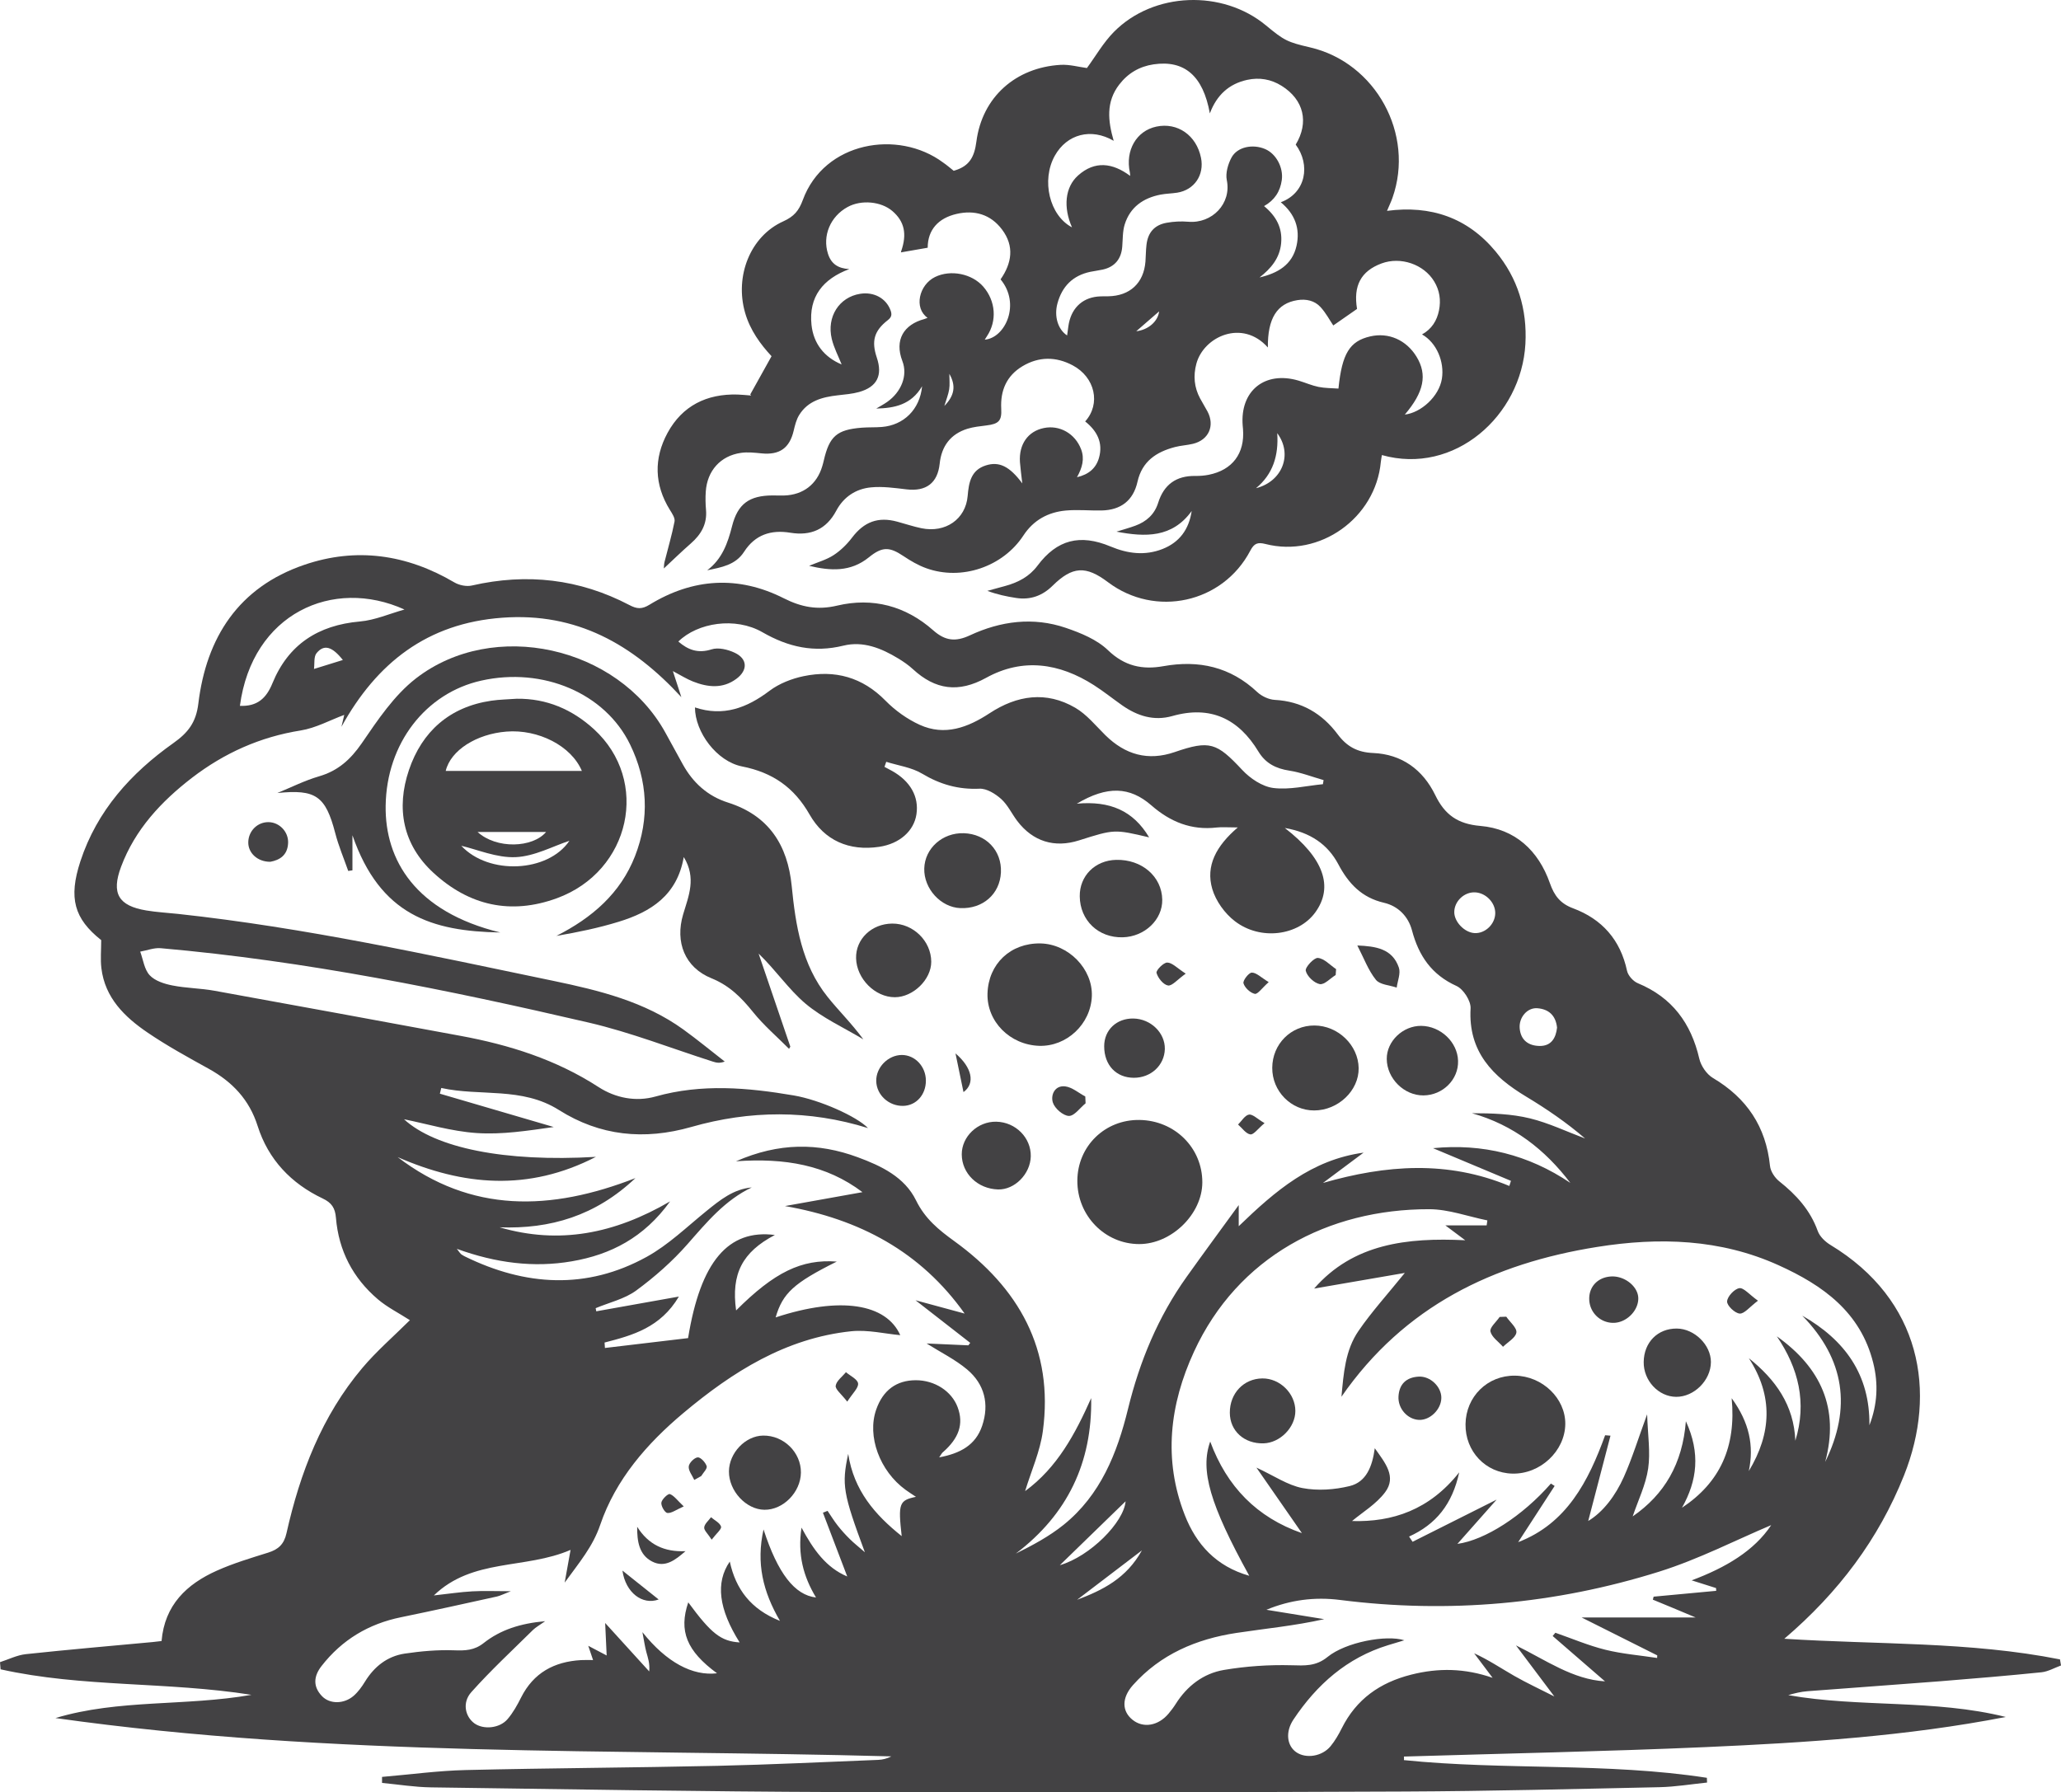 <svg xmlns="http://www.w3.org/2000/svg" preserveAspectRatio="xMidYMid meet" data-bbox="-0.01 -0.017 342.51 297.912" viewBox="-0.01 -0.017 342.51 297.912" data-type="color" aria-hidden="true" aria-label=""><g><path d="M233.3 292.53c16.73 1.71 33.68.37 50.35 2.94l.03.79c-2.63.27-5.26.71-7.9.77-14.11.3-28.22.66-42.34.72-31.43.13-62.85.2-94.28.09-22.52-.08-45.03-.47-67.54-.78-2.72-.04-5.43-.48-8.14-.74v-1c4.64-.39 9.27-1.03 13.92-1.14 13.94-.33 27.9-.39 41.84-.7 8.9-.2 17.8-.64 26.7-.99.73-.03 1.46-.21 2.18-.58-46.34-1.27-92.79.15-138.91-6.37 10.54-3.17 21.56-1.93 32.57-3.86-14.04-2.22-28.11-1.21-41.69-4.24-.03-.4-.07-.79-.1-1.19 1.43-.46 2.83-1.17 4.29-1.33 7.01-.75 14.04-1.36 21.06-2.01.48-.05.97-.11 1.5-.17.51-6 4.18-9.46 9.19-11.7 2.75-1.23 5.66-2.1 8.54-3 1.68-.53 2.62-1.38 3.03-3.22 2.25-10.03 5.88-19.49 12.59-27.45 2.36-2.8 5.17-5.23 7.92-7.96-1.9-1.22-3.77-2.15-5.32-3.47-4.15-3.53-6.52-8.09-6.97-13.54-.13-1.62-.7-2.51-2.21-3.22-5.24-2.49-9.03-6.47-10.8-12.04-1.39-4.39-4.2-7.33-8.1-9.5-3.45-1.91-6.93-3.81-10.19-6.03-3.81-2.59-7.09-5.77-7.68-10.71-.18-1.48-.03-2.99-.03-4.66-4.48-3.56-5.47-6.96-3.46-13.1 2.76-8.42 8.41-14.66 15.47-19.66 2.4-1.7 3.75-3.4 4.13-6.54 1.33-11.02 6.71-19.35 17.59-23.07 8.68-2.97 17.04-1.74 24.95 2.91.81.48 2.03.73 2.93.52 9.13-2.09 17.87-1.1 26.17 3.25 1.25.66 2.07.72 3.34-.06 7.21-4.41 14.74-4.89 22.31-1.07 2.91 1.47 5.6 2 8.88 1.22 5.91-1.4 11.39.06 15.96 4.11 1.99 1.76 3.72 1.94 6.1.83 5.11-2.38 10.52-3.09 15.94-1.24 2.49.85 5.16 1.94 7 3.71 2.76 2.66 5.72 3.28 9.19 2.66 5.91-1.06 11.15.1 15.63 4.31.74.69 1.9 1.23 2.9 1.29 4.44.24 7.87 2.26 10.46 5.73 1.51 2.02 3.26 2.99 5.89 3.1 4.75.2 8.26 2.76 10.32 7 1.57 3.24 3.71 4.8 7.5 5.12 5.76.49 9.65 4.08 11.56 9.54.72 2.05 1.72 3.36 3.84 4.15 4.81 1.79 7.87 5.24 8.97 10.39.17.79 1.02 1.74 1.79 2.06 5.7 2.36 8.85 6.64 10.22 12.55.28 1.2 1.22 2.58 2.26 3.2 5.62 3.33 8.82 8.08 9.49 14.62.09.91.8 1.97 1.54 2.56 2.82 2.24 5.14 4.77 6.39 8.25.33.92 1.24 1.79 2.11 2.32 15.08 9.12 17.76 24.44 12.23 38.31-4.22 10.58-10.87 19.45-19.89 27.15 15.49.99 30.82.45 45.81 3.43.06.34.11.67.17 1.01-1.08.39-2.13 1.01-3.23 1.13-5.59.57-11.2 1.04-16.8 1.49-7.37.58-14.74 1.09-22.11 1.66-1.07.08-2.13.34-3.19.65 11.96 2.1 24.25.66 36.15 3.63-16.51 3.21-33.2 4.27-49.9 5.01-16.7.73-33.41 1.06-50.12 1.57.04.17.02.38 0 .59m-132.84-69.41.06.91c4.65-.55 9.3-1.1 13.82-1.64 2.07-12.76 6.7-18.13 14.42-17.14-5.42 2.85-7.28 6.46-6.44 12.54 6.36-6.36 10.88-8.56 16.73-8.12-7.14 3.56-8.99 5.25-10.16 9.28 10.81-3.56 18.39-2.26 20.71 2.95-2.49-.22-5.37-.93-8.14-.65-10.89 1.14-19.74 6.75-27.89 13.58-6.06 5.08-11.26 11.05-13.83 18.59-1.23 3.62-3.45 6.22-5.91 9.61.38-2.1.64-3.58.98-5.44-7.57 3.27-16.27 1.34-22.72 7.57 2.39-.26 4.38-.57 6.38-.68 1.91-.11 3.83-.02 6.41-.02-1.21.47-1.74.75-2.3.88-5.31 1.17-10.61 2.35-15.93 3.44-5.41 1.1-9.84 3.76-13.23 8.12-1.3 1.67-1.46 3.39.08 5 1.29 1.35 3.67 1.34 5.28-.07.74-.65 1.35-1.5 1.87-2.35 1.54-2.5 3.7-4.21 6.58-4.65 2.71-.4 5.48-.65 8.22-.55 1.84.07 3.37.02 4.91-1.2 2.8-2.21 6.1-3.27 10.23-3.64-.99.7-1.58 1.02-2.04 1.47-3.45 3.41-7.01 6.71-10.23 10.32-1.55 1.73-1.03 4.04.48 5.17 1.48 1.1 4.2.88 5.53-.67.92-1.07 1.63-2.35 2.26-3.61 2.07-4.11 5.5-5.95 9.94-6.21.63-.04 1.27-.01 2.02-.01-.29-.86-.49-1.47-.8-2.37 1.16.61 1.98 1.04 3.06 1.61-.09-2.01-.17-3.64-.25-5.4 2.54 2.8 4.93 5.42 7.32 8.05.13-1.33-.22-2.27-.48-3.23-.23-.87-.36-1.77-.65-3.3 4.02 5.05 8.36 7.32 12.4 6.84-5.05-3.71-6.39-7.03-4.78-11.79 3.83 5.21 5.44 6.46 8.54 6.66-3.49-5.55-4.04-9.94-1.64-13.44 1 4.61 3.5 7.93 8.34 9.86-2.84-4.88-3.97-9.6-2.73-15.2 2.38 7.33 5.18 10.91 8.72 11.31-2.09-3.47-3.09-7.12-2.41-11.61 1.98 3.66 4.05 6.62 7.6 8.12-1.36-3.57-2.7-7.08-4.04-10.6.26-.1.51-.21.77-.31.56.82 1.07 1.67 1.68 2.44.62.79 1.3 1.54 2.02 2.25.65.65 1.37 1.21 2.5 2.19-3.64-9.8-3.87-11.19-2.77-16.35.94 6.09 4.43 10.11 8.89 13.67-.61-5.44-.43-5.94 2.37-6.53-.63-.42-1.19-.77-1.72-1.16-4.31-3.13-6.43-8.92-4.89-13.33 1.12-3.22 3.36-4.88 6.57-4.89 3.15-.01 5.98 1.82 6.97 4.49 1.03 2.78.24 5.14-2.5 7.52-.15.13-.23.33-.57.81 3.51-.65 6.06-2.04 7.14-5.24 1.22-3.62.4-6.93-2.5-9.37-1.98-1.66-4.38-2.84-6.73-4.32 2.37.11 4.66.21 6.94.31.1-.14.21-.27.31-.41-2.9-2.26-5.8-4.52-9.09-7.08 2.98.8 5.57 1.51 8.16 2.21-7.32-10.31-17.47-15.7-29.86-17.87 4.27-.77 8.55-1.53 12.88-2.31-6-4.54-12.93-5.71-21.02-5.13 7.15-3.13 13.65-3.1 20.22-.68 3.94 1.45 7.8 3.3 9.7 7.17 1.5 3.06 3.74 4.88 6.36 6.78 10.71 7.75 16.55 17.99 14.72 31.57-.45 3.38-1.93 6.62-2.95 9.98 5.36-3.92 8.35-9.55 10.98-15.46.18 10.72-3.92 19.31-12.52 25.84 2.84-1.4 5.56-2.87 7.94-4.78 6.13-4.94 8.9-11.9 10.7-19.26 1.94-7.93 5-15.31 9.75-21.96 2.88-4.04 5.83-8.04 8.65-11.92v3.51c6.11-5.91 12.12-11.04 20.75-12.23-2.42 1.81-4.58 3.42-6.75 5.04 10.48-3.02 20.72-3.77 30.97.5.09-.28.18-.57.27-.85-4.33-1.81-8.65-3.62-12.95-5.43 8.19-.81 15.83 1.06 22.82 5.77-4.24-5.58-9.48-9.64-16.35-11.58 3.3 0 6.56.1 9.66.86 3.13.77 6.1 2.2 9.14 3.34-3.06-2.64-6.37-4.9-9.79-6.96-5.56-3.35-9.65-7.46-9.24-14.67.07-1.23-1.19-3.2-2.34-3.72-4.14-1.87-6.28-5.02-7.4-9.25-.62-2.33-2.32-4.04-4.65-4.58-3.7-.86-5.88-3.17-7.59-6.4-1.76-3.32-4.66-5.3-8.89-6.03 6.5 5.02 8.13 9.8 5.06 14.03-2.8 3.86-9.08 4.74-13.35 1.47-1.68-1.28-3.18-3.36-3.77-5.37-1.12-3.85.65-7.14 4.24-10.22-1.73 0-2.63-.09-3.5.01-4.21.49-7.71-.93-10.86-3.68-3.59-3.13-7.34-3.28-12.39-.28 5.5-.5 9.37 1.15 12.02 5.6-5.78-1.36-5.78-1.36-11.65.5-4.09 1.3-7.68.18-10.27-3.23-.91-1.2-1.57-2.66-2.67-3.65-.96-.86-2.4-1.76-3.59-1.71-3.51.16-6.54-.7-9.55-2.5-1.75-1.05-3.96-1.34-5.96-1.97-.1.28-.2.56-.29.84.42.23.85.45 1.27.68 3.03 1.7 4.48 4.28 4.04 7.2-.41 2.75-2.77 4.9-6.19 5.41-5 .74-9.1-1.04-11.57-5.37-2.58-4.52-6.15-6.99-11.22-7.99-4.22-.84-7.81-5.7-7.83-9.81 4.7 1.57 8.62.09 12.39-2.76 1.61-1.21 3.7-2.03 5.69-2.44 5.18-1.07 9.74.16 13.58 4.07 1.61 1.64 3.61 3.07 5.69 4.02 4.18 1.9 8.01.44 11.61-1.92 4.57-3 9.41-3.73 14.25-.91 1.9 1.11 3.39 2.97 5 4.56 3.3 3.24 7.08 4.33 11.52 2.8 5.84-2.01 6.99-1.55 11.2 2.95 1.33 1.43 3.35 2.79 5.19 3.02 2.68.34 5.49-.37 8.24-.63.04-.23.07-.45.11-.68-1.89-.54-3.75-1.27-5.67-1.57-2.23-.34-3.96-1.2-5.15-3.16-3.31-5.48-7.98-7.71-14.31-5.92-3.07.87-5.81-.01-8.33-1.77-1.58-1.11-3.09-2.33-4.72-3.37-5.73-3.66-11.82-4.57-17.9-1.21-4.6 2.54-8.45 1.99-12.17-1.44-.74-.68-1.58-1.26-2.44-1.78-2.8-1.7-5.83-2.93-9.1-2.13-4.88 1.2-9.14.26-13.47-2.23-4.51-2.59-10.78-1.59-13.97 1.55 1.61 1.39 3.27 2.02 5.52 1.3 1.12-.36 2.7.02 3.84.56 2.15 1 2.22 2.91.28 4.34-2.26 1.68-4.75 1.41-7.19.45-1.09-.43-2.09-1.07-3.36-1.74.55 1.68.98 3 1.41 4.33-8.06-8.75-17.4-14.11-29.75-13.2-12.5.91-20.88 7.52-26.74 18.13.2-.84.39-1.68.47-1.98-2.34.86-4.71 2.18-7.24 2.59-6.74 1.07-12.7 3.75-18.06 7.86-5.13 3.95-9.47 8.6-11.79 14.79-1.66 4.44-.44 6.5 4.21 7.27 1.74.29 3.5.38 5.26.57 21.07 2.28 41.73 6.83 62.43 11.14 7.57 1.58 15.1 3.42 21.54 8.07 2.35 1.7 4.59 3.55 6.88 5.33-.85.32-1.4.19-1.94.02-6.87-2.19-13.64-4.86-20.64-6.49-23.48-5.46-47.09-10.26-71.15-12.37-1.11-.1-2.27.37-3.41.57.49 1.34.68 2.96 1.57 3.92.87.94 2.43 1.44 3.77 1.7 2.3.46 4.68.46 6.99.88 13.63 2.46 27.24 4.98 40.86 7.49 8.15 1.5 15.93 3.95 22.98 8.52 2.81 1.82 6.21 2.49 9.47 1.57 7.68-2.16 15.31-1.48 22.96-.18 4.34.74 10.48 3.49 12.35 5.43-9.82-3.06-19.64-2.97-29.36-.19-7.85 2.24-15.19 1.49-22.01-2.82-6.16-3.89-13.08-2.23-19.55-3.66-.08.32-.15.64-.23.95 6.31 1.85 12.61 3.7 18.92 5.54-4.31.61-8.59 1.29-12.82 1-4.19-.28-8.31-1.54-12.06-2.29 5.19 4.76 16.65 7.14 31.89 6.25-11.25 5.8-22.09 4.79-32.95.04 12.23 9.34 25.41 8.99 39.52 3.49-6.64 6.28-14.15 8.49-22.57 8.18 9.9 2.89 19.09 1.08 28.33-4.31-4.33 6.03-9.9 8.86-16.33 9.96-6.32 1.09-12.6.29-19.11-2.07.48.62.57.77.69.87.2.15.42.28.64.39 10.05 4.93 20.23 5.57 30.2.08 3.62-1.99 6.69-4.99 9.94-7.62 2.26-1.83 4.49-3.65 7.54-3.93-4.47 2.13-7.49 5.8-10.67 9.42-2.52 2.87-5.46 5.46-8.54 7.72-1.93 1.41-4.47 1.98-6.73 2.93.03.17.06.34.1.52 4.36-.78 8.72-1.56 13.73-2.45-3.05 5.15-7.67 6.44-12.35 7.64m166.28 15.41c.3.02.6.05.89.07-1.26 4.85-2.53 9.7-3.7 14.18 2.47-1.48 4.52-4.19 5.92-7.32 1.39-3.11 2.39-6.39 3.87-10.41.11 3.45.57 6.3.17 9.02s-1.68 5.3-2.57 7.95c5.28-3.65 8.28-8.74 8.84-15.82 2.44 5.31 1.89 9.87-.65 14.38 6.33-4.2 9.03-10.11 8.26-18.21 2.94 4.05 3.73 7.88 2.85 12.11 3.78-6.25 4.07-12.48 0-18.76 4.44 3.55 7.5 7.81 7.73 13.72 1.95-6.33.54-12.03-3.07-17.35 7.29 5.19 10.43 11.96 8.03 20.87 4.41-8.96 3.26-17.07-3.81-24.31 7.1 4.06 11.26 9.82 11.16 18.22 1.33-3.45 1.51-6.88.63-10.38-2.11-8.45-8.38-12.89-15.71-16.21-9.69-4.39-19.88-4.69-30.16-3.05-17.25 2.75-32.05 9.82-42.5 24.9.36-3.87.62-7.72 2.84-10.95 2.17-3.16 4.77-6.02 7.69-9.63-5.41.94-10.37 1.79-15.07 2.6 6.5-7.46 15.44-8.5 25.11-8.03-.98-.73-1.96-1.47-3.3-2.47h6.86l.12-.83c-3.22-.65-6.44-1.85-9.66-1.86-16.81-.03-31.83 7.93-39.09 23.67-4.05 8.78-5.15 17.94-1.53 27.18 1.9 4.85 5.19 8.51 10.71 10.08-6.54-11.85-8.19-17.55-6.49-22.31 2.77 7.49 7.75 12.61 15.24 15.22-2.49-3.59-4.92-7.09-7.56-10.89 2.94 1.36 5.19 2.93 7.65 3.4 2.52.48 5.33.28 7.84-.33 2.77-.67 3.77-3.25 4.18-6.29 1.74 2.45 3.65 4.73 1.72 7.31-1.47 1.97-3.76 3.33-5.5 4.79 6.68.2 12.86-1.82 17.81-8.09-1.15 5.31-3.87 8.65-8.33 10.67.19.29.39.58.58.87 4.44-2.23 8.88-4.45 13.97-7.01-2.47 2.79-4.55 5.14-6.52 7.36 4.57-.63 10.8-4.61 15.54-10.03.21.13.41.27.62.4-2.03 3.13-4.06 6.26-6.06 9.34 8.05-3.09 11.66-10.08 14.45-17.77m7.93 27.33c.04-.17.09-.34.13-.5 3.47-.32 6.93-.64 10.4-.97l-.03-.46c-1.25-.4-2.5-.79-4.05-1.28 5.7-2.13 10.41-4.94 13.22-9.18-5.86 2.47-12.05 5.67-18.61 7.73-17.28 5.42-35.01 7-53.03 4.71-4.22-.54-8.3-.01-12.25 1.63 3.26.53 6.43 1.05 9.6 1.56-4.94 1.11-9.78 1.56-14.59 2.29-6.64 1.01-12.61 3.54-17.18 8.66-1.91 2.14-1.85 4.34-.1 5.76 1.78 1.45 4.28 1.04 6-1 .43-.51.84-1.05 1.2-1.62 1.89-3 4.6-5.07 8.01-5.65 3.68-.62 7.47-.88 11.19-.78 2.24.06 4.09.2 6.03-1.38 3.03-2.47 9.79-3.72 12.76-2.77-.97.29-1.84.55-2.72.82-6.82 2.1-11.83 6.54-15.71 12.36-1.38 2.07-1.08 4.36.48 5.43 1.62 1.11 4.29.7 5.69-1 .74-.9 1.34-1.94 1.86-2.98 2.42-4.84 6.33-7.6 11.55-8.92 4.55-1.15 8.91-1.06 13.52.53-1.02-1.36-2.04-2.72-3.07-4.08 2.4 1.1 4.49 2.51 6.67 3.76 2.08 1.19 4.27 2.2 6.66 3.42-2.34-3.11-4.36-5.8-6.38-8.49 5.01 2.47 9.44 5.66 14.8 5.98-2.83-2.45-5.77-5-8.7-7.54l.45-.54c2.76.96 5.47 2.12 8.29 2.82 2.81.7 5.74.93 8.62 1.37.01-.14.01-.29.02-.43-4.12-2.06-8.23-4.13-12.57-6.3h18.95c-2.74-1.16-4.92-2.06-7.11-2.96M39.86 117.3c2.88.13 4.39-1.26 5.4-3.74 2.64-6.46 7.6-9.67 14.54-10.28 2.51-.22 4.94-1.3 7.41-1.99-11.89-5.39-25.31.66-27.35 16.01m208.62 34.47c.02-1.75-1.55-3.38-3.34-3.47-1.8-.09-3.45 1.46-3.47 3.26-.02 1.63 1.7 3.42 3.37 3.51 1.77.1 3.42-1.49 3.44-3.3m10.27 19.01c-.22-2.06-1.42-3.08-3.28-3.22-1.67-.13-3.07 1.53-2.93 3.31.16 2.05 1.53 2.95 3.35 2.96 1.93.01 2.68-1.37 2.86-3.05m-82.63 89.35c5.05-1.47 10.64-7.14 10.93-10.62-3.46 3.36-7.28 7.08-10.93 10.62m13.64-2.46c-3.9 2.97-7.34 5.59-10.77 8.21 4.23-1.6 8.19-3.54 10.77-8.21M56.97 109.68c-1.78-2.24-3.12-2.66-4.37-1.14-.49.6-.31 1.74-.43 2.63 1.43-.44 2.86-.88 4.8-1.49" fill="#434244" data-color="1"></path><path d="M46.08 131.79c2.3-.94 4.55-2.08 6.92-2.77 3.17-.92 5.25-2.8 7.13-5.53 2.63-3.84 5.36-7.93 8.96-10.73 12.91-10.02 33.57-5.34 41.47 8.98.97 1.76 1.93 3.54 2.91 5.3 1.7 3.06 4.13 5.27 7.51 6.34 6.77 2.15 9.91 7.06 10.58 13.86.65 6.58 1.67 13.07 5.96 18.43 1.87 2.34 4.03 4.44 5.94 7.06-3.22-1.94-6.74-3.53-9.59-5.92-2.8-2.36-4.92-5.55-7.81-8.33 1.76 5.15 3.52 10.31 5.27 15.46-.07.12-.14.25-.21.37-2.02-2.03-4.22-3.91-6-6.13-1.93-2.4-3.93-4.4-6.9-5.6-4.41-1.79-6.08-5.99-4.7-10.63.9-3.03 2.24-6.04.1-9.52-1.1 6.39-5.5 9.13-10.82 10.76-3.35 1.03-6.79 1.74-10.35 2.35 5.89-2.98 10.65-7.06 13.07-13.26 2.44-6.25 2.12-12.53-.83-18.58-4.15-8.51-14.47-12.89-24.73-10.59-9.21 2.06-15.74 10.41-15.88 20.8-.13 9 4.93 17.62 19.05 21.06-11.38-.2-19.96-2.87-24.57-16.16v5.83c-.23.03-.47.07-.7.1-.73-2.09-1.61-4.15-2.16-6.29-1.61-6.19-3.25-7.31-9.62-6.66" fill="#434244" data-color="1"></path><path d="M85.88 116.12c4.97-.06 9.21 1.78 12.8 5.05 9.41 8.58 6.11 23.63-6.15 28.11-7.68 2.8-14.59 1.22-20.51-4.23-5.1-4.69-6.22-10.72-4.07-17.08 2.17-6.41 6.76-10.5 13.67-11.52 1.41-.21 2.84-.22 4.26-.33m10.81 12c-1.77-4.19-7.27-6.96-12.53-6.54-4.97.39-9.28 3.1-10.1 6.54zm-2.07 11.61c-2.72.89-5.79 2.58-8.93 2.72-3.16.14-6.4-1.28-9.04-1.89 4.56 4.91 14.42 4.44 17.97-.83m-15.26-1.46c3.14 2.86 9.13 2.65 11.38 0z" fill="#434244" data-color="1"></path><path d="M199.8 196.52c-.02 5.26-5.13 10.25-10.5 10.24-5.69-.01-10.3-4.73-10.27-10.54.03-5.73 4.58-10.18 10.34-10.09 5.87.09 10.45 4.66 10.43 10.39" fill="#434244" data-color="1"></path><path d="M164.1 165.12c.14-4.93 3.83-8.42 8.8-8.33 4.66.09 8.71 4.25 8.54 8.77-.18 4.63-4.17 8.39-8.75 8.25-4.87-.16-8.72-4.05-8.59-8.69" fill="#434244" data-color="1"></path><path d="M218.39 184.55c-3.84.01-7-3.2-6.97-7.09.02-3.95 3.11-7.04 7-7.03 3.93.01 7.31 3.27 7.36 7.09.05 3.73-3.41 7.02-7.39 7.03" fill="#434244" data-color="1"></path><path d="M193.14 149.51c.06 3.33-2.91 6.16-6.56 6.26-4.05.11-7.11-2.81-7.15-6.81-.04-3.4 2.54-5.98 6.05-6.06 4.27-.1 7.59 2.76 7.66 6.61" fill="#434244" data-color="1"></path><path d="M160.16 138.47c3.7.12 6.34 2.9 6.17 6.52-.17 3.6-3.01 6.09-6.76 5.93-3.25-.14-6.07-3.24-5.98-6.59s3.03-5.97 6.57-5.86" fill="#434244" data-color="1"></path><path d="M148.26 153.49c3.48-.03 6.47 2.89 6.49 6.33.02 2.96-3.01 5.91-6.05 5.91-3.3 0-6.36-3.08-6.44-6.48-.08-3.18 2.58-5.73 6-5.76" fill="#434244" data-color="1"></path><path d="M121.13 244.55c.02-3.08 2.73-5.92 5.68-5.96 3.42-.05 6.32 2.8 6.28 6.16-.04 3.26-2.95 6.21-6.06 6.17-3.05-.03-5.92-3.13-5.9-6.37" fill="#434244" data-color="1"></path><path d="M236.56 182.05c-3.23.03-6.09-2.81-6.11-6.07-.02-2.93 2.68-5.52 5.73-5.49 3.23.04 6.03 2.7 6.12 5.81.1 3.1-2.53 5.72-5.74 5.75" fill="#434244" data-color="1"></path><path d="M165.55 186.42c3.22.06 5.81 2.67 5.74 5.77-.07 2.93-2.69 5.57-5.44 5.49-3.39-.1-6.02-2.65-6.03-5.83-.01-2.96 2.65-5.49 5.73-5.43" fill="#434244" data-color="1"></path><path d="M188.41 179.12c-2.94-.01-4.91-2.11-4.92-5.22-.01-2.72 2.05-4.68 4.87-4.63 2.88.06 5.26 2.38 5.21 5.07-.07 2.71-2.31 4.79-5.16 4.78" fill="#434244" data-color="1"></path><path d="M150.1 183.79c-2.39.06-4.44-1.81-4.49-4.11-.06-2.28 1.96-4.34 4.25-4.35 2.2 0 4 1.92 4 4.27 0 2.34-1.61 4.14-3.76 4.19" fill="#434244" data-color="1"></path><path d="M44.91 143.22c-2.15.01-3.7-1.49-3.66-3.27.04-1.87 1.54-3.35 3.38-3.32 1.8.03 3.31 1.6 3.24 3.45-.08 2.07-1.42 2.86-2.96 3.14" fill="#434244" data-color="1"></path><path d="M225.56 157.13c3.04.13 5.82.51 6.9 3.67.33.96-.21 2.21-.36 3.33-1.18-.41-2.79-.47-3.45-1.29-1.27-1.58-2-3.6-3.09-5.71" fill="#434244" data-color="1"></path><path d="M180.4 183.36c-.93.76-1.88 2.13-2.78 2.1-.95-.03-2.36-1.25-2.66-2.23-.39-1.25.32-2.89 2.05-2.68 1.16.14 2.23 1.09 3.34 1.68.02.38.03.75.05 1.13" fill="#434244" data-color="1"></path><path d="M113.91 257.8c-1.64 1.42-3.37 2.85-5.55 1.72-2.17-1.12-2.5-3.36-2.48-5.77 1.88 2.99 4.55 4.21 8.03 4.05" fill="#434244" data-color="1"></path><path d="M221.96 162.04c-.89.55-1.89 1.66-2.65 1.51-.93-.18-2.1-1.29-2.32-2.21-.14-.57 1.36-2.19 2.01-2.14 1.06.09 2.03 1.19 3.03 1.86-.03.32-.05.65-.07.98" fill="#434244" data-color="1"></path><path d="M140.79 232.95c-.98-1.27-2-2.04-1.92-2.64.12-.82 1.1-1.51 1.7-2.26.72.62 1.94 1.18 2.02 1.87.1.74-.89 1.61-1.8 3.03" fill="#434244" data-color="1"></path><path d="M197.04 161.81c-1.39.99-2.27 2.08-2.94 1.97-.78-.13-1.67-1.23-1.91-2.09-.12-.41 1.15-1.73 1.78-1.72.83.01 1.64.92 3.07 1.84" fill="#434244" data-color="1"></path><path d="M103.43 261.03c2.01 1.61 4.1 3.27 6.02 4.8-2.69.99-5.5-1.13-6.02-4.8" fill="#434244" data-color="1"></path><path d="M210.83 163.22c-1.11.98-1.83 2.05-2.31 1.95-.75-.16-1.66-1.01-1.88-1.75-.14-.45.88-1.78 1.38-1.78.76-.01 1.53.8 2.81 1.58" fill="#434244" data-color="1"></path><path d="M210.14 186.66c-1.11.93-1.81 1.95-2.36 1.87-.74-.11-1.37-1.06-2.04-1.64.6-.59 1.14-1.54 1.81-1.65.62-.1 1.38.71 2.59 1.42" fill="#434244" data-color="1"></path><path d="M158.78 175.07c2.74 2.33 3.33 4.97 1.33 6.43-.45-2.16-.88-4.22-1.33-6.43" fill="#434244" data-color="1"></path><path d="M113.62 250.36c-1.29.57-2.05 1.17-2.73 1.09-.42-.05-1.07-1.17-.99-1.72.08-.56 1.11-1.52 1.41-1.42.71.26 1.23 1.04 2.31 2.05" fill="#434244" data-color="1"></path><path d="M115.37 245.96c-.34-.75-.99-1.53-.92-2.24.05-.58.93-1.46 1.49-1.51.48-.04 1.29.84 1.49 1.46.13.42-.57 1.09-.91 1.65-.38.22-.76.43-1.15.64" fill="#434244" data-color="1"></path><path d="M118.26 255.89c-.64-1-1.3-1.56-1.24-2.05.07-.59.73-1.12 1.13-1.68.59.51 1.48.93 1.67 1.56.12.42-.78 1.14-1.56 2.17" fill="#434244" data-color="1"></path><path d="M260.12 236.67c-.05 4.5-4.17 8.36-8.81 8.24-4.44-.11-7.83-3.7-7.77-8.21.06-4.6 3.66-8.13 8.22-8.07 4.55.06 8.4 3.77 8.36 8.04" fill="#434244" data-color="1"></path><path d="M273.15 226.36c.04-3.27 2.32-5.58 5.5-5.56 2.93.02 5.68 2.73 5.67 5.57-.01 3.03-2.8 5.81-5.79 5.78-2.93-.03-5.42-2.7-5.38-5.79" fill="#434244" data-color="1"></path><path d="M204.37 234.79c-.01-3.23 2.31-5.67 5.41-5.7 2.91-.03 5.48 2.5 5.48 5.41 0 2.72-2.53 5.3-5.28 5.38-3.22.09-5.6-2.06-5.61-5.09" fill="#434244" data-color="1"></path><path d="M272.25 215.76c.03 2.05-1.92 4.02-4.03 4.09a3.994 3.994 0 0 1-4.12-3.88c-.07-2.18 1.5-3.77 3.77-3.83 2.21-.05 4.36 1.72 4.38 3.62" fill="#434244" data-color="1"></path><path d="M239.52 232.34c-.03 1.91-1.88 3.72-3.72 3.64-1.9-.08-3.52-1.89-3.4-3.9.12-2.08 1.33-3.18 3.36-3.29 1.94-.11 3.79 1.7 3.76 3.55" fill="#434244" data-color="1"></path><path d="M250.31 218.83c.61.89 1.8 1.86 1.68 2.64-.13.87-1.43 1.58-2.22 2.36-.74-.84-1.87-1.59-2.09-2.54-.15-.66.98-1.6 1.53-2.42.37-.01.74-.02 1.1-.04" fill="#434244" data-color="1"></path><path d="M292.14 216.17c-1.4 1.05-2.27 2.2-3.04 2.14-.8-.06-2.13-1.33-2.09-2.02.04-.82 1.21-2.07 2.03-2.2.73-.11 1.66 1.06 3.1 2.08" fill="#434244" data-color="1"></path><path d="M158.48 28.37c.2-.06.25-.07.29-.09 2.32-.74 3.15-2.2 3.48-4.75.96-7.43 6.56-12.34 14.01-12.77 1.48-.08 2.98.35 4.36.53 1.42-1.92 2.71-4.21 4.5-6.02 6.59-6.65 18.03-7.05 25.25-1.07 3.04 2.52 3.56 2.78 7.34 3.66 10.9 2.53 17.42 14.42 13.69 25-.24.69-.57 1.35-.91 2.17 7.26-.96 13.37 1.11 18.06 6.76 3.68 4.44 5.25 9.6 4.94 15.35-.66 11.94-11.79 21.87-23.85 18.48-.06.4-.14.78-.18 1.17-.88 9.3-10.14 15.92-19.17 13.61-1.3-.33-1.88-.11-2.52 1.11-4.58 8.73-15.79 11.17-23.66 5.23-3.67-2.77-5.9-2.65-9.19.59-1.71 1.69-3.71 2.4-6.06 2.04-1.59-.24-3.17-.58-4.79-1.18 1.02-.28 2.05-.55 3.07-.84 2.09-.59 3.91-1.53 5.27-3.35 3.24-4.33 7.06-5.31 12.15-3.18 2.84 1.19 5.71 1.56 8.63.41 2.81-1.11 4.38-3.24 4.84-6.31-3.24 4.47-7.69 4.35-12.5 3.43 1.13-.35 2.15-.63 3.13-.99 1.83-.67 3.19-1.87 3.79-3.78.95-3.05 3-4.54 6.19-4.49.74.01 1.49-.05 2.21-.19 3.96-.79 6.02-3.55 5.71-7.58-.01-.18-.04-.37-.05-.55-.49-5.82 3.66-9.19 9.29-7.52 1.11.33 2.18.81 3.3 1.04 1.08.22 2.22.2 3.32.28.59-5.84 1.87-7.88 5.27-8.67 3.05-.71 6.01.59 7.71 3.38 1.82 2.99 1.23 5.88-1.95 9.61 2.67-.3 5.69-3 6.16-5.95.45-2.81-.87-6-3.3-7.37 1.62-.9 2.48-2.3 2.82-4 .34-1.69.11-3.31-.8-4.81-1.72-2.85-5.57-4.17-8.75-2.99-3.44 1.28-4.71 3.72-4.07 7.56-1.43.99-2.79 1.94-3.95 2.75-.6-.89-1.23-2.09-2.12-3.06-.99-1.08-2.39-1.38-3.84-1.15-3.4.54-4.96 3.05-4.91 7.87-4.23-4.77-10.66-1.83-11.88 2.69-.54 2.01-.37 3.94.62 5.78.39.73.84 1.44 1.23 2.17 1.25 2.37.2 4.74-2.42 5.37-.99.24-2.02.28-3 .54-3.09.81-5.46 2.37-6.22 5.78-.7 3.11-2.76 4.69-5.95 4.76-1.99.04-3.99-.17-5.96.01-2.94.27-5.37 1.59-7.04 4.14-3.41 5.22-10.31 7.57-16.17 5.44-1.33-.48-2.59-1.22-3.77-2.01-2.29-1.53-3.49-1.63-5.75.21-3.04 2.46-6.36 2.26-9.93 1.41 1.44-.61 2.88-1 4.06-1.77 1.17-.76 2.23-1.8 3.08-2.92 1.99-2.62 4.32-3.52 7.51-2.65 1.34.36 2.66.81 4.01 1.09 4 .83 7.36-1.5 7.69-5.36.19-2.23.55-4.3 3.02-5.08 2.2-.7 3.94.13 6.06 2.99-.16-1.42-.31-2.47-.39-3.53-.2-2.96 1.33-5.13 3.96-5.67 2.63-.55 5.2.91 6.2 3.52.61 1.59.2 3.07-.68 4.65 1.95-.45 3.16-1.5 3.65-3.2.73-2.54-.33-4.51-2.29-6.07 2.63-2.91 1.66-7.35-2.09-9.33-2.78-1.47-5.62-1.47-8.34.16-2.63 1.58-3.68 4.03-3.52 7.06.11 2.01-.41 2.53-2.49 2.78-1.05.13-2.12.24-3.13.55-2.82.88-4.31 2.91-4.61 5.81-.34 3.21-2.25 4.65-5.51 4.26-1.96-.23-3.96-.52-5.91-.33-2.5.24-4.54 1.58-5.76 3.87-1.66 3.13-4.24 4.22-7.63 3.67-3.22-.53-5.86.32-7.69 3.16-1.43 2.22-3.78 2.59-6.13 3.08 2.47-1.86 3.41-4.5 4.13-7.34.94-3.71 2.86-5.08 6.72-5.1.65 0 1.3.03 1.94.01 3.16-.1 5.44-1.86 6.33-4.87.09-.31.18-.62.25-.94.93-4.04 2.17-5.13 6.31-5.46 1.11-.09 2.22-.03 3.33-.12 3.64-.29 6.33-2.9 6.7-6.77-1.81 3.09-4.6 3.64-7.62 3.71.61-.37 1.25-.7 1.84-1.12 2.29-1.62 3.44-4.34 2.5-6.78-1.34-3.5.22-6.06 3.66-6.98.17-.05.33-.12.53-.2-2.32-1.62-1.42-5.49 1.25-6.79 2.59-1.26 6.13-.55 8.01 1.61 2.06 2.38 2.31 5.68.61 8.23-.12.18-.23.36-.37.58 3.41-.28 6.02-5.94 2.63-10.02 1.87-2.69 2.33-5.52.24-8.29-1.89-2.52-4.56-3.28-7.55-2.59-3.04.7-4.8 2.65-4.8 5.62-1.56.27-3.01.52-4.43.77-.01.07-.02-.07.02-.18 1-2.87.55-4.96-1.45-6.68-1.88-1.62-5.19-1.92-7.45-.68-2.89 1.58-4.21 4.81-3.26 7.78.55 1.72 1.72 2.43 3.54 2.54-4.37 1.63-6.77 4.6-6.28 9.27.33 3.1 2.11 5.37 5.01 6.58-.56-1.4-1.29-2.78-1.64-4.24-.88-3.68 1.23-6.94 4.7-7.5 2.29-.37 4.31.73 5.06 2.72.25.68.22 1.14-.44 1.65-2.3 1.79-2.75 3.49-1.84 6.22 1 2.97.06 4.88-2.94 5.73-1.14.32-2.36.41-3.55.55-2.56.29-4.96.92-6.41 3.28-.47.76-.7 1.7-.91 2.59-.68 2.91-2.35 4.08-5.34 3.78-1.14-.11-2.33-.25-3.45-.08-3.38.49-5.59 2.98-5.82 6.43-.07 1.01-.05 2.04.04 3.05.2 2.35-.82 4.08-2.52 5.57-1.52 1.33-2.97 2.74-4.49 4.16.03-.29.02-.71.12-1.1.56-2.24 1.22-4.45 1.66-6.71.11-.57-.4-1.33-.77-1.92-2.6-4.2-2.7-8.56-.39-12.81 2.46-4.52 6.52-6.51 11.62-6.37.74.02 1.48.11 2.21.16.04 0 .08-.04-.09-.17 1.15-2.07 2.31-4.14 3.54-6.36-1.82-1.96-3.56-4.3-4.4-7.24-1.74-6.07.86-12.71 6.36-15.18 1.77-.8 2.58-1.76 3.23-3.53 3.56-9.71 15.82-11.8 23.31-6.25.63.43 1.19.92 1.77 1.38m54.36 5.23c4.2-1.55 4.97-6.23 2.48-9.58 2.24-3.71 1.35-7.46-2.34-9.77-1.77-1.11-3.71-1.43-5.73-.99-3.01.66-5.05 2.51-6.2 5.57-1.12-6.25-4.23-8.9-9.35-8.15-2.34.35-4.25 1.46-5.71 3.36-2.22 2.88-1.88 6.03-.92 9.35-3.75-2.19-7.77-1.12-9.78 2.47-2.29 4.09-.89 9.95 2.85 11.91-1.47-3.34-1.17-6.67 1.01-8.62 2.79-2.49 5.73-2.11 8.66.07-.02-.29-.02-.43-.05-.57-.79-3.66 1.08-6.91 4.39-7.62 3.53-.75 6.67 1.44 7.43 5.18.58 2.86-1.11 5.35-3.96 5.8-.91.14-1.85.15-2.75.32-2.89.56-5.07 2.08-5.97 4.96-.36 1.17-.31 2.47-.41 3.71-.16 2.03-1.25 3.35-3.24 3.79-.68.15-1.37.23-2.05.37-2.92.61-4.71 2.42-5.48 5.27-.57 2.11.07 4.31 1.61 5.31.07-.55.14-1.04.21-1.53.39-2.83 2.15-4.65 4.82-4.93.6-.06 1.2-.04 1.8-.05 3.61-.06 5.91-2.2 6.19-5.77.07-.92.06-1.85.17-2.77.23-2.05 1.32-3.32 3.36-3.68 1.17-.21 2.4-.27 3.58-.17 3.98.34 7.21-3.03 6.41-6.91-.24-1.17.2-2.69.8-3.79.98-1.77 3.54-2.25 5.57-1.38 1.83.78 3.05 3.07 2.77 5.14-.26 1.9-1.2 3.36-2.95 4.34 2.04 1.69 3.07 3.63 2.84 6.16-.23 2.51-1.7 4.22-3.59 5.7 2.99-.7 5.44-2.07 6.15-5.28.63-2.83-.26-5.27-2.62-7.22m-4.12 47.53c4.38-1.11 6.15-5.63 3.53-9.15.25 3.71-.7 6.81-3.53 9.15m-19.9-26.09c2.03-.23 3.62-1.67 3.8-3.3-1.21 1.05-2.52 2.18-3.8 3.3m-31.89 12.42c1.71-1.74 1.95-3.38.83-5.34 0 .94.1 1.78-.03 2.58-.13.84-.47 1.65-.8 2.76" fill="#434244" data-color="1"></path></g></svg>